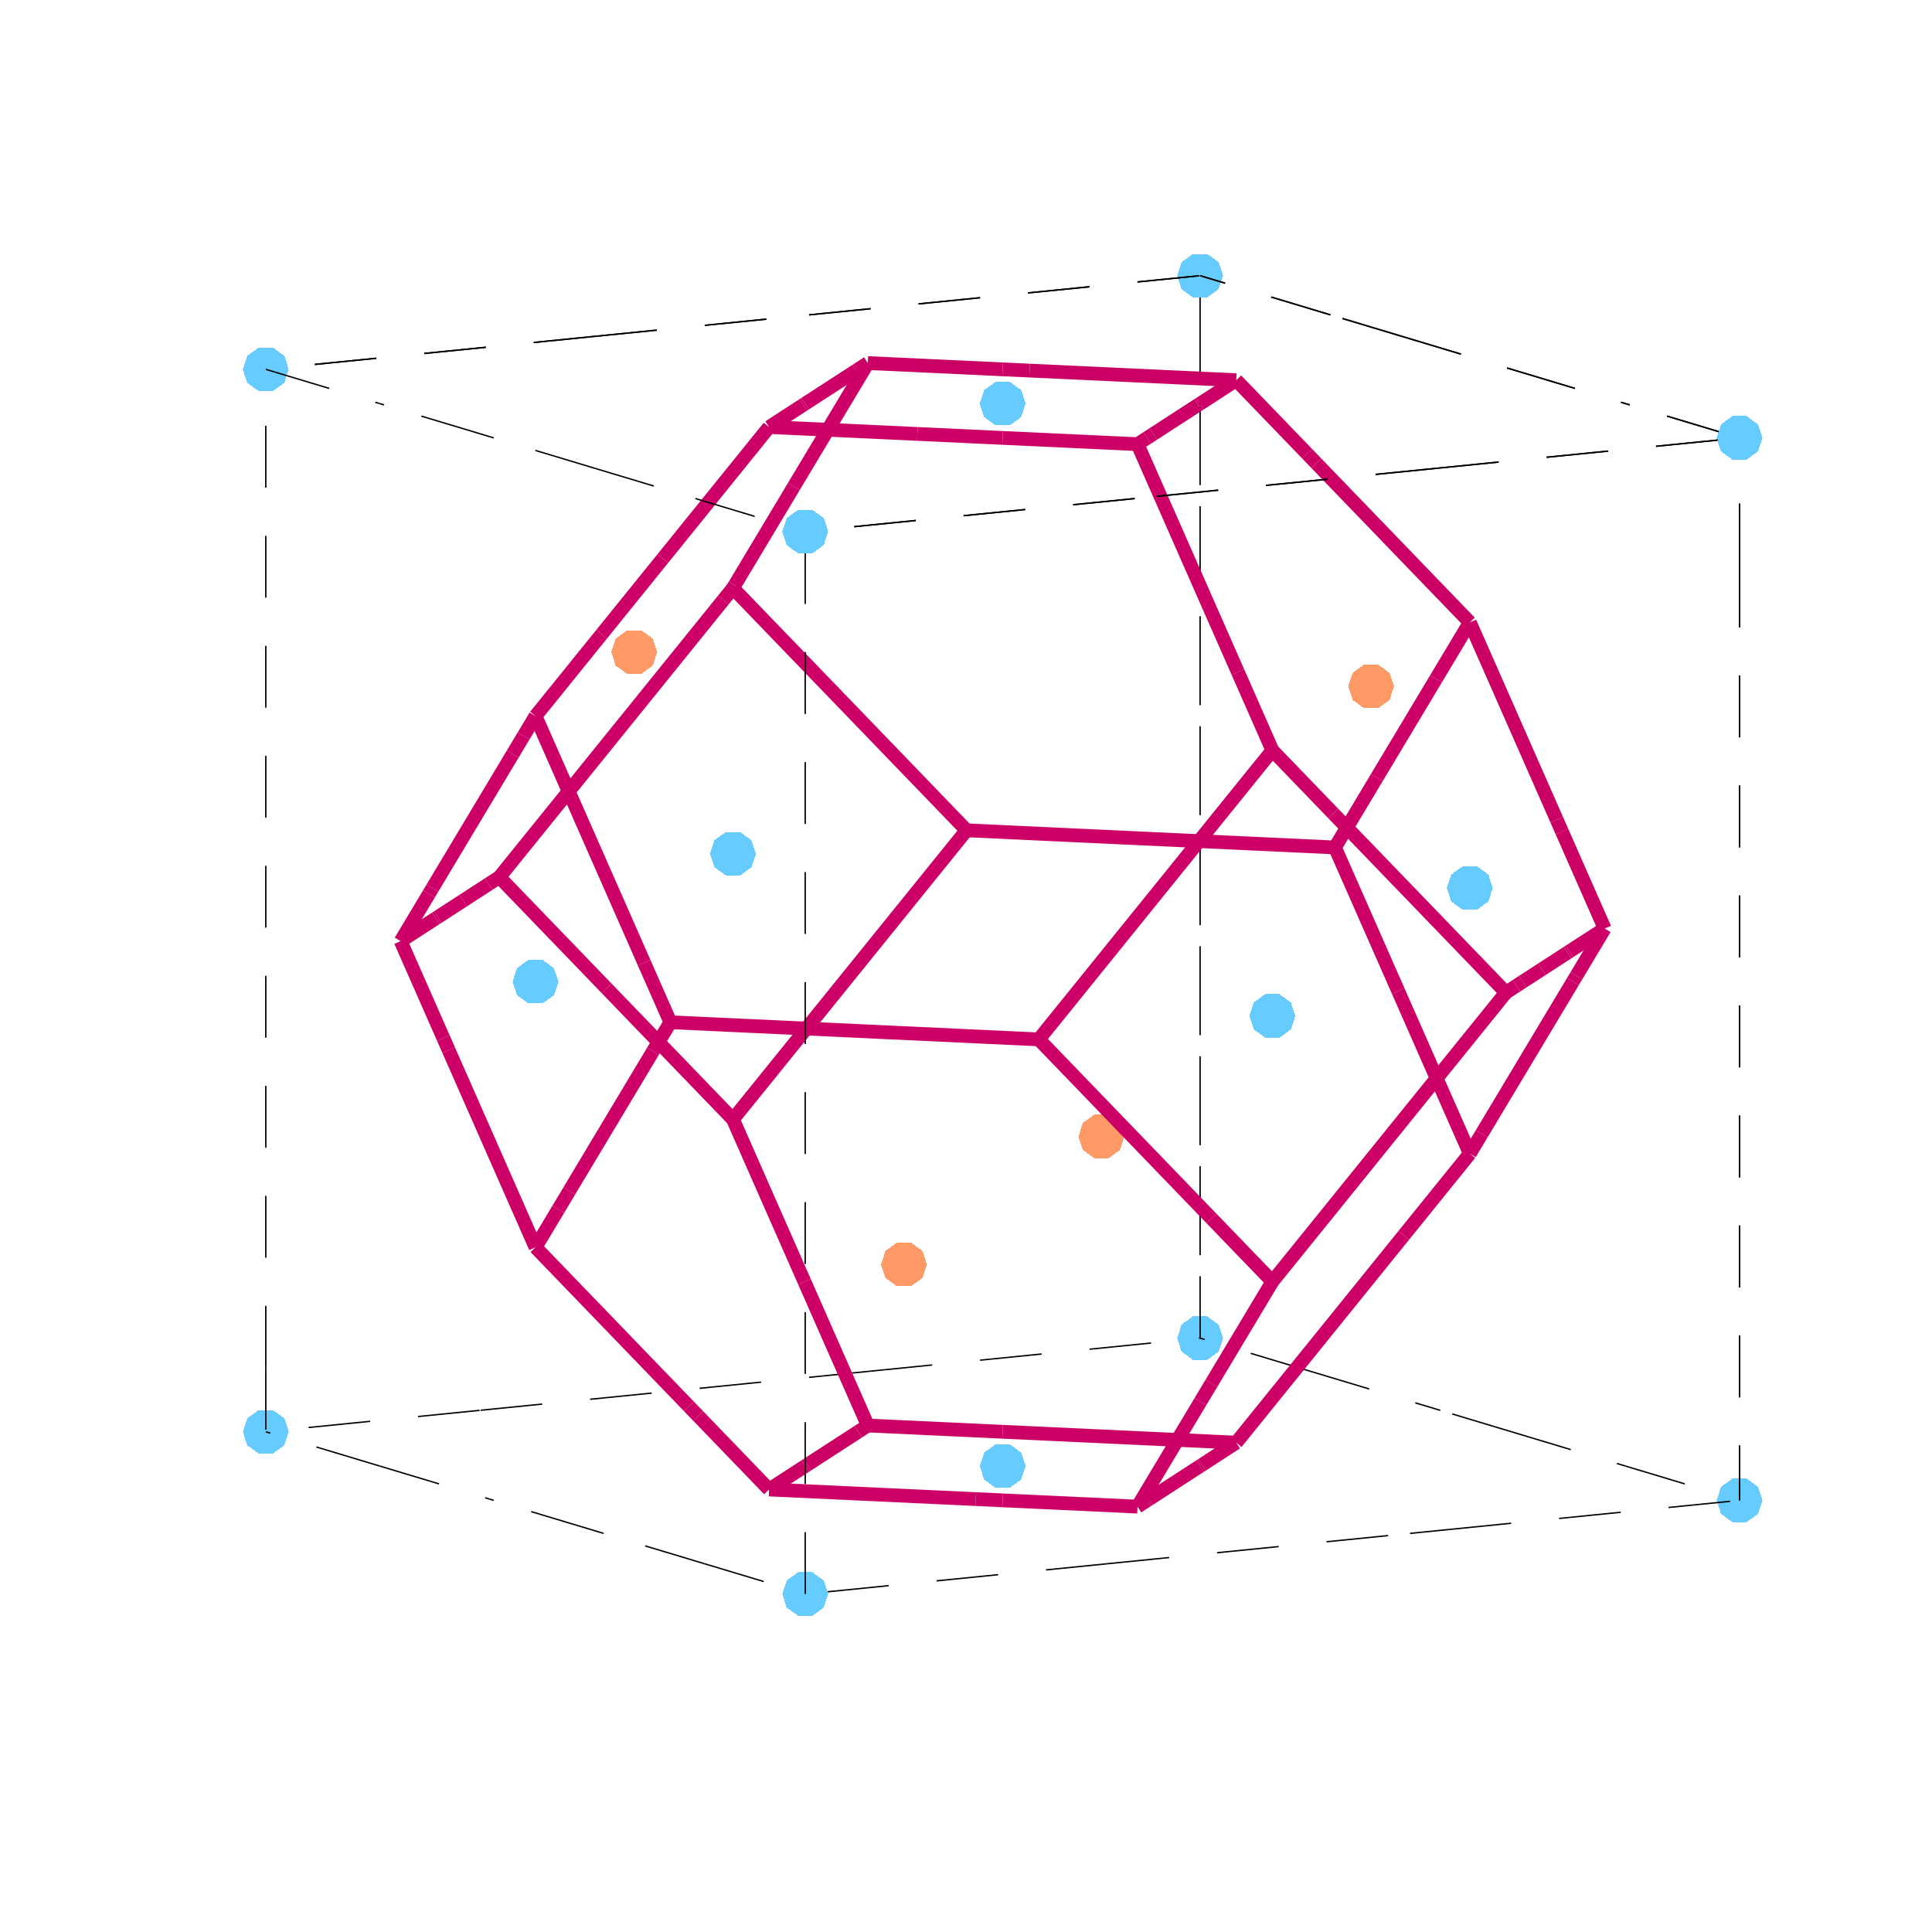 <?xml version='1.0' encoding='UTF-8' standalone='no'?>
<svg height="281pt" viewBox="0 0 281 281" width="281pt" xmlns="http://www.w3.org/2000/svg" xmlns:xlink="http://www.w3.org/1999/xlink">
 <title>Figure 1: FCC lattice</title>
 <desc>
Creator: GL2PS 1.4.2, (C) 1999-2020 C. Geuzaine
For: Octave
CreationDate: Mon Jun  2 21:47:14 2025
</desc>
 <defs/>
 <polygon fill="#ffffff" points="0,0 281,0 281,281 0,281"/>
 <g>
  <polygon fill="#ffffff" points="0,281 281,281 281,0 0,0" shape-rendering="crispEdges"/>
  <clipPath id="cp00281281">
   <polygon points="0,281 281,281 281,0 0,0"/>
  </clipPath>
  <g clip-path="url(#cp00281281)">
   <polygon fill="#66ccff" points="177.882,194.622 177.245,196.582 175.579,197.793" shape-rendering="crispEdges"/>
   <polygon fill="#66ccff" points="177.882,194.622 175.579,197.793 173.519,197.793 171.852,196.582 171.215,194.622 171.852,192.663 173.519,191.452 175.579,191.452 177.245,192.663" shape-rendering="crispEdges"/>
   <polyline fill="none" points="174.549,194.622 174.549,40.094 174.549,194.622" stroke="#000000" stroke-dasharray="9,7" stroke-linecap="butt" stroke-linejoin="round" stroke-width="0.2"/>
   <polyline fill="none" points="190.523,199.427 174.549,194.622" stroke="#000000" stroke-dasharray="9,7" stroke-linecap="butt" stroke-linejoin="round" stroke-width="0.2"/>
   <polyline fill="none" points="126.625,199.427 174.549,194.622" stroke="#000000" stroke-dasharray="9,7" stroke-linecap="butt" stroke-linejoin="round" stroke-width="0.2"/>
   <polygon fill="#66ccff" points="177.882,40.094 177.245,42.053 175.579,43.264" shape-rendering="crispEdges"/>
   <polygon fill="#66ccff" points="177.882,40.094 175.579,36.924 177.245,38.135" shape-rendering="crispEdges"/>
   <polygon fill="#66ccff" points="177.882,40.094 175.579,43.264 173.519,43.264 171.852,42.053" shape-rendering="crispEdges"/>
   <polygon fill="#66ccff" points="177.882,40.094 171.852,42.053 171.215,40.094 171.852,38.135 173.519,36.924 175.579,36.924" shape-rendering="crispEdges"/>
   <polyline fill="none" points="190.523,199.427 209.479,205.128" stroke="#000000" stroke-dasharray="9,7" stroke-linecap="butt" stroke-linejoin="round" stroke-width="0.2"/>
   <polyline fill="none" points="126.625,199.427 69.755,205.129" stroke="#000000" stroke-dasharray="9,7" stroke-linecap="butt" stroke-linejoin="round" stroke-width="0.2"/>
   <polyline fill="none" points="88.218,143.738 106.604,162.802" stroke="#cc0066" stroke-linecap="butt" stroke-linejoin="round" stroke-width="2"/>
   <polygon fill="#66ccff" points="109.937,124.17 107.634,121 109.3,122.211" shape-rendering="crispEdges"/>
   <polygon fill="#66ccff" points="109.937,124.17 103.907,126.129 103.27,124.17 103.907,122.211 105.574,121 107.634,121" shape-rendering="crispEdges"/>
   <polygon fill="#66ccff" points="109.937,124.17 109.3,126.129 107.634,127.34 105.574,127.34 103.907,126.129" shape-rendering="crispEdges"/>
   <polyline fill="none" points="140.576,120.764 106.604,162.802" stroke="#cc0066" stroke-linecap="butt" stroke-linejoin="round" stroke-width="2"/>
   <polyline fill="none" points="117.012,186.434 106.604,162.802" stroke="#cc0066" stroke-linecap="butt" stroke-linejoin="round" stroke-width="2"/>
   <polyline fill="none" points="203.367,144.154 194.163,123.258 140.576,120.764" stroke="#cc0066" stroke-linecap="butt" stroke-linejoin="round" stroke-width="2"/>
   <polyline fill="none" points="106.604,85.538 140.576,120.764" stroke="#cc0066" stroke-linecap="butt" stroke-linejoin="round" stroke-width="2"/>
   <polyline fill="none" points="106.854,85.12 106.604,85.538" stroke="#cc0066" stroke-linecap="butt" stroke-linejoin="round" stroke-width="2"/>
   <polyline fill="none" points="105.205,87.268 106.604,85.538" stroke="#cc0066" stroke-linecap="butt" stroke-linejoin="round" stroke-width="2"/>
   <polyline fill="none" points="200.252,113.095 194.163,123.258" stroke="#cc0066" stroke-linecap="butt" stroke-linejoin="round" stroke-width="2"/>
   <polyline fill="none" points="117.678,45.796 174.549,40.094" stroke="#000000" stroke-dasharray="9,7" stroke-linecap="butt" stroke-linejoin="round" stroke-width="0.2"/>
   <polyline fill="none" points="117.678,45.796 174.549,40.094" stroke="#000000" stroke-dasharray="9,7" stroke-linecap="butt" stroke-linejoin="round" stroke-width="0.2"/>
   <polyline fill="none" points="193.505,45.796 174.549,40.094" stroke="#000000" stroke-dasharray="9,7" stroke-linecap="butt" stroke-linejoin="round" stroke-width="0.2"/>
   <polyline fill="none" points="193.505,45.796 174.549,40.094" stroke="#000000" stroke-dasharray="9,7" stroke-linecap="butt" stroke-linejoin="round" stroke-width="0.2"/>
   <polygon fill="#ff9966" points="163.523,165.296 157.493,163.336 159.16,162.125" shape-rendering="crispEdges"/>
   <polygon fill="#ff9966" points="163.523,165.296 161.22,162.125 162.887,163.336" shape-rendering="crispEdges"/>
   <polygon fill="#ff9966" points="163.523,165.296 162.887,167.255 161.22,168.466 159.16,168.466" shape-rendering="crispEdges"/>
   <polygon fill="#ff9966" points="163.523,165.296 159.16,162.125 161.22,162.125" shape-rendering="crispEdges"/>
   <polygon fill="#ff9966" points="163.523,165.296 159.16,168.466 157.493,167.255 156.857,165.296 157.493,163.336" shape-rendering="crispEdges"/>
   <polyline fill="none" points="124.81,208.246 126.218,207.334" stroke="#cb0065" stroke-linecap="butt" stroke-linejoin="round" stroke-width="2"/>
   <polyline fill="none" points="69.755,205.129 38.659,208.246" stroke="#000000" stroke-dasharray="9,7" stroke-linecap="butt" stroke-linejoin="round" stroke-width="0.2"/>
   <polyline fill="none" points="117.012,186.434 126.218,207.334" stroke="#cc0066" stroke-linecap="butt" stroke-linejoin="round" stroke-width="2"/>
   <polyline fill="none" points="145.829,208.246 126.218,207.334" stroke="#cb0065" stroke-linecap="butt" stroke-linejoin="round" stroke-width="2"/>
   <polyline fill="none" points="88.218,143.738 72.631,127.576" stroke="#cc0066" stroke-linecap="butt" stroke-linejoin="round" stroke-width="2"/>
   <polyline fill="none" points="208.864,98.723 200.252,113.095" stroke="#cc0066" stroke-linecap="butt" stroke-linejoin="round" stroke-width="2"/>
   <polyline fill="none" points="203.367,144.154 213.777,167.789" stroke="#cc0066" stroke-linecap="butt" stroke-linejoin="round" stroke-width="2"/>
   <polyline fill="none" points="204.159,179.69 213.777,167.789" stroke="#cc0066" stroke-linecap="butt" stroke-linejoin="round" stroke-width="2"/>
   <polyline fill="none" points="105.205,87.268 72.631,127.576" stroke="#cc0066" stroke-linecap="butt" stroke-linejoin="round" stroke-width="2"/>
   <polyline fill="none" points="115.466,70.748 106.854,85.12" stroke="#cc0066" stroke-linecap="butt" stroke-linejoin="round" stroke-width="2"/>
   <polyline fill="none" points="71.082,128.58 72.631,127.576" stroke="#cc0066" stroke-linecap="butt" stroke-linejoin="round" stroke-width="2"/>
   <polyline fill="none" points="215.501,164.911 213.777,167.789" stroke="#cc0066" stroke-linecap="butt" stroke-linejoin="round" stroke-width="2"/>
   <polyline fill="none" points="219.844,208.246 209.479,205.128" stroke="#000000" stroke-dasharray="9,7" stroke-linecap="butt" stroke-linejoin="round" stroke-width="0.2"/>
   <polyline fill="none" points="203.87,48.913 193.505,45.796" stroke="#000000" stroke-dasharray="9,7" stroke-linecap="butt" stroke-linejoin="round" stroke-width="0.2"/>
   <polyline fill="none" points="203.87,48.913 193.505,45.796" stroke="#000000" stroke-dasharray="9,7" stroke-linecap="butt" stroke-linejoin="round" stroke-width="0.2"/>
   <polyline fill="none" points="86.582,48.913 117.678,45.796" stroke="#000000" stroke-dasharray="9,7" stroke-linecap="butt" stroke-linejoin="round" stroke-width="0.2"/>
   <polyline fill="none" points="86.582,48.913 117.678,45.796" stroke="#000000" stroke-dasharray="9,7" stroke-linecap="butt" stroke-linejoin="round" stroke-width="0.2"/>
   <polygon fill="#66ccff" points="41.992,208.246 35.962,206.287 37.629,205.076" shape-rendering="crispEdges"/>
   <polygon fill="#66ccff" points="41.992,208.246 35.962,210.205 35.325,208.246" shape-rendering="crispEdges"/>
   <polygon fill="#66ccff" points="41.992,208.246 39.689,211.416 37.629,211.416" shape-rendering="crispEdges"/>
   <polygon fill="#66ccff" points="41.992,208.246 37.629,205.076 39.689,205.076 41.355,206.287" shape-rendering="crispEdges"/>
   <polygon fill="#66ccff" points="41.992,208.246 41.355,210.205 39.689,211.416" shape-rendering="crispEdges"/>
   <polygon fill="#66ccff" points="41.992,208.246 35.325,208.246 35.962,206.287" shape-rendering="crispEdges"/>
   <polygon fill="#66ccff" points="41.992,208.246 37.629,211.416 35.962,210.205" shape-rendering="crispEdges"/>
   <polyline fill="none" points="54.633,213.051 38.659,208.246" stroke="#000000" stroke-dasharray="9,7" stroke-linecap="butt" stroke-linejoin="round" stroke-width="0.2"/>
   <polyline fill="none" points="38.659,198.928 38.659,208.246" stroke="#000000" stroke-dasharray="9,7" stroke-linecap="butt" stroke-linejoin="round" stroke-width="0.2"/>
   <polyline fill="none" points="124.81,208.246 117.396,213.051" stroke="#cb0065" stroke-linecap="butt" stroke-linejoin="round" stroke-width="2"/>
   <polyline fill="none" points="145.829,53.718 126.218,52.805" stroke="#cb0065" stroke-linecap="butt" stroke-linejoin="round" stroke-width="2"/>
   <polyline fill="none" points="208.864,98.723 213.777,90.525" stroke="#cc0066" stroke-linecap="butt" stroke-linejoin="round" stroke-width="2"/>
   <polyline fill="none" points="174.83,213.051 179.804,209.827" stroke="#cc0066" stroke-linecap="butt" stroke-linejoin="round" stroke-width="2"/>
   <polyline fill="none" points="145.829,208.246 179.804,209.827" stroke="#cb0065" stroke-linecap="butt" stroke-linejoin="round" stroke-width="2"/>
   <polygon fill="#66ccff" points="217.11,129.157 214.807,125.987 216.473,127.198" shape-rendering="crispEdges"/>
   <polygon fill="#66ccff" points="217.11,129.157 211.08,127.198 212.747,125.987 214.807,125.987" shape-rendering="crispEdges"/>
   <polygon fill="#66ccff" points="217.11,129.157 216.473,131.116 214.807,132.327 212.747,132.327" shape-rendering="crispEdges"/>
   <polygon fill="#66ccff" points="217.11,129.157 212.747,132.327 211.08,131.116 210.443,129.157 211.08,127.198" shape-rendering="crispEdges"/>
   <polyline fill="none" points="204.159,179.69 179.804,209.827" stroke="#cc0066" stroke-linecap="butt" stroke-linejoin="round" stroke-width="2"/>
   <polyline fill="none" points="215.501,164.911 228.772,142.764" stroke="#cc0066" stroke-linecap="butt" stroke-linejoin="round" stroke-width="2"/>
   <polyline fill="none" points="219.844,208.246 235.819,213.05" stroke="#000000" stroke-dasharray="9,7" stroke-linecap="butt" stroke-linejoin="round" stroke-width="0.2"/>
   <polyline fill="none" points="226.41,119.208 213.777,90.525" stroke="#cb0065" stroke-linecap="butt" stroke-linejoin="round" stroke-width="2"/>
   <polyline fill="none" points="191.461,67.385 213.777,90.525" stroke="#cb0065" stroke-linecap="butt" stroke-linejoin="round" stroke-width="2"/>
   <polyline fill="none" points="203.87,48.913 219.845,53.718" stroke="#000000" stroke-dasharray="9,7" stroke-linecap="butt" stroke-linejoin="round" stroke-width="0.2"/>
   <polyline fill="none" points="203.87,48.913 219.845,53.718" stroke="#000000" stroke-dasharray="9,7" stroke-linecap="butt" stroke-linejoin="round" stroke-width="0.2"/>
   <polyline fill="none" points="115.466,70.748 126.218,52.805" stroke="#cc0066" stroke-linecap="butt" stroke-linejoin="round" stroke-width="2"/>
   <polyline fill="none" points="67.376,130.982 71.082,128.58" stroke="#cc0066" stroke-linecap="butt" stroke-linejoin="round" stroke-width="2"/>
   <polyline fill="none" points="124.81,53.718 126.218,52.805" stroke="#cc0066" stroke-linecap="butt" stroke-linejoin="round" stroke-width="2"/>
   <polyline fill="none" points="38.659,198.928 38.659,53.718" stroke="#000000" stroke-dasharray="9,7" stroke-linecap="butt" stroke-linejoin="round" stroke-width="0.2"/>
   <polyline fill="none" points="67.376,130.982 63.669,133.384" stroke="#cc0066" stroke-linecap="butt" stroke-linejoin="round" stroke-width="2"/>
   <polyline fill="none" points="86.582,48.913 38.659,53.718" stroke="#000000" stroke-dasharray="9,7" stroke-linecap="butt" stroke-linejoin="round" stroke-width="0.2"/>
   <polyline fill="none" points="86.582,48.913 38.659,53.718" stroke="#000000" stroke-dasharray="9,7" stroke-linecap="butt" stroke-linejoin="round" stroke-width="0.2"/>
   <polygon fill="#66ccff" points="41.992,53.718 37.629,56.888 35.962,55.677" shape-rendering="crispEdges"/>
   <polygon fill="#66ccff" points="41.992,53.718 41.355,55.677 39.689,56.888 37.629,56.888" shape-rendering="crispEdges"/>
   <polygon fill="#66ccff" points="41.992,53.718 35.962,55.677 35.325,53.718 35.962,51.759 37.629,50.548 39.689,50.548 41.355,51.759" shape-rendering="crispEdges"/>
   <polyline fill="none" points="55.24,213.233 54.633,213.051" stroke="#000000" stroke-dasharray="9,7" stroke-linecap="butt" stroke-linejoin="round" stroke-width="0.2"/>
   <polyline fill="none" points="117.114,213.233 117.396,213.051" stroke="#cb0065" stroke-linecap="butt" stroke-linejoin="round" stroke-width="2"/>
   <polyline fill="none" points="174.548,213.233 174.83,213.051" stroke="#cc0066" stroke-linecap="butt" stroke-linejoin="round" stroke-width="2"/>
   <polyline fill="none" points="236.425,213.233 235.819,213.05" stroke="#000000" stroke-dasharray="9,7" stroke-linecap="butt" stroke-linejoin="round" stroke-width="0.2"/>
   <polyline fill="none" points="229.276,141.922 228.772,142.764" stroke="#cc0066" stroke-linecap="butt" stroke-linejoin="round" stroke-width="2"/>
   <polyline fill="none" points="190.115,65.99 191.461,67.385" stroke="#cb0065" stroke-linecap="butt" stroke-linejoin="round" stroke-width="2"/>
   <polyline fill="none" points="227.172,120.938 226.41,119.208" stroke="#cb0065" stroke-linecap="butt" stroke-linejoin="round" stroke-width="2"/>
   <polyline fill="none" points="63.387,133.567 63.669,133.384" stroke="#cc0066" stroke-linecap="butt" stroke-linejoin="round" stroke-width="2"/>
   <polyline fill="none" points="39.266,53.9 38.659,53.718" stroke="#000000" stroke-dasharray="9,7" stroke-linecap="butt" stroke-linejoin="round" stroke-width="0.2"/>
   <polyline fill="none" points="149.752,53.9 145.829,53.718" stroke="#cb0065" stroke-linecap="butt" stroke-linejoin="round" stroke-width="2"/>
   <polyline fill="none" points="124.528,53.9 124.81,53.718" stroke="#cc0066" stroke-linecap="butt" stroke-linejoin="round" stroke-width="2"/>
   <polyline fill="none" points="220.452,53.9 219.845,53.718" stroke="#000000" stroke-dasharray="9,7" stroke-linecap="butt" stroke-linejoin="round" stroke-width="0.2"/>
   <polyline fill="none" points="220.452,53.9 219.845,53.718" stroke="#000000" stroke-dasharray="9,7" stroke-linecap="butt" stroke-linejoin="round" stroke-width="0.2"/>
   <polygon fill="#66ccff" points="149.165,213.233 144.802,210.063 146.862,210.063" shape-rendering="crispEdges"/>
   <polygon fill="#66ccff" points="149.165,213.233 148.528,215.192 146.862,216.403 144.802,216.403 143.135,215.192" shape-rendering="crispEdges"/>
   <polygon fill="#66ccff" points="149.165,213.233 146.862,210.063 148.528,211.274" shape-rendering="crispEdges"/>
   <polygon fill="#66ccff" points="149.165,213.233 143.135,215.192 142.498,213.233 143.135,211.274 144.802,210.063" shape-rendering="crispEdges"/>
   <polyline fill="none" points="55.24,213.233 71.213,218.037" stroke="#000000" stroke-dasharray="9,7" stroke-linecap="butt" stroke-linejoin="round" stroke-width="0.2"/>
   <polyline fill="none" points="101.546,205.945 111.859,216.639" stroke="#cc0066" stroke-linecap="butt" stroke-linejoin="round" stroke-width="2"/>
   <polyline fill="none" points="64.492,151 58.273,136.881" stroke="#cc0066" stroke-linecap="butt" stroke-linejoin="round" stroke-width="2"/>
   <polyline fill="none" points="227.172,120.938 233.391,135.056" stroke="#cb0065" stroke-linecap="butt" stroke-linejoin="round" stroke-width="2"/>
   <polyline fill="none" points="228.276,138.371 233.391,135.056" stroke="#cc0066" stroke-linecap="butt" stroke-linejoin="round" stroke-width="2"/>
   <polyline fill="none" points="141.917,218.037 111.859,216.639" stroke="#cc0066" stroke-linecap="butt" stroke-linejoin="round" stroke-width="2"/>
   <polyline fill="none" points="117.114,213.233 111.859,216.639" stroke="#cb0065" stroke-linecap="butt" stroke-linejoin="round" stroke-width="2"/>
   <polyline fill="none" points="174.548,213.233 167.135,218.037" stroke="#cc0066" stroke-linecap="butt" stroke-linejoin="round" stroke-width="2"/>
   <polyline fill="none" points="229.276,141.922 233.391,135.056" stroke="#cc0066" stroke-linecap="butt" stroke-linejoin="round" stroke-width="2"/>
   <polyline fill="none" points="236.425,213.233 252.399,218.037" stroke="#000000" stroke-dasharray="9,7" stroke-linecap="butt" stroke-linejoin="round" stroke-width="0.2"/>
   <polyline fill="none" points="63.387,133.567 58.273,136.881" stroke="#cc0066" stroke-linecap="butt" stroke-linejoin="round" stroke-width="2"/>
   <polygon fill="#ff9966" points="95.579,94.843 93.275,91.673 94.942,92.884" shape-rendering="crispEdges"/>
   <polygon fill="#ff9966" points="95.579,94.843 88.912,94.843 89.549,92.884 91.215,91.673" shape-rendering="crispEdges"/>
   <polygon fill="#ff9966" points="95.579,94.843 94.942,96.803 93.275,98.013 91.215,98.013 89.549,96.803 88.912,94.843" shape-rendering="crispEdges"/>
   <polygon fill="#ff9966" points="95.579,94.843 91.215,91.673 93.275,91.673" shape-rendering="crispEdges"/>
   <polyline fill="none" points="62.388,130.014 58.273,136.881" stroke="#cc0066" stroke-linecap="butt" stroke-linejoin="round" stroke-width="2"/>
   <polyline fill="none" points="39.266,53.9 55.239,58.705" stroke="#000000" stroke-dasharray="9,7" stroke-linecap="butt" stroke-linejoin="round" stroke-width="0.2"/>
   <polyline fill="none" points="174.549,58.705 179.804,55.299" stroke="#cc0066" stroke-linecap="butt" stroke-linejoin="round" stroke-width="2"/>
   <polyline fill="none" points="149.752,53.9 179.804,55.299" stroke="#cb0065" stroke-linecap="butt" stroke-linejoin="round" stroke-width="2"/>
   <polyline fill="none" points="124.528,53.9 117.115,58.705" stroke="#cc0066" stroke-linecap="butt" stroke-linejoin="round" stroke-width="2"/>
   <polyline fill="none" points="190.115,65.99 179.804,55.299" stroke="#cb0065" stroke-linecap="butt" stroke-linejoin="round" stroke-width="2"/>
   <polyline fill="none" points="220.452,53.9 236.425,58.705" stroke="#000000" stroke-dasharray="9,7" stroke-linecap="butt" stroke-linejoin="round" stroke-width="0.2"/>
   <polyline fill="none" points="220.452,53.9 236.425,58.705" stroke="#000000" stroke-dasharray="9,7" stroke-linecap="butt" stroke-linejoin="round" stroke-width="0.2"/>
   <polygon fill="#66ccff" points="149.165,58.705 144.802,55.534 146.862,55.534" shape-rendering="crispEdges"/>
   <polygon fill="#66ccff" points="149.165,58.705 148.528,60.664 146.862,61.875 144.802,61.875 143.135,60.664" shape-rendering="crispEdges"/>
   <polygon fill="#66ccff" points="149.165,58.705 146.862,55.534 148.528,56.745" shape-rendering="crispEdges"/>
   <polygon fill="#66ccff" points="149.165,58.705 143.135,60.664 142.498,58.705 143.135,56.745 144.802,55.534" shape-rendering="crispEdges"/>
   <polyline fill="none" points="71.819,218.22 71.213,218.037" stroke="#000000" stroke-dasharray="9,7" stroke-linecap="butt" stroke-linejoin="round" stroke-width="0.2"/>
   <polyline fill="none" points="65.252,152.728 64.492,151" stroke="#cc0066" stroke-linecap="butt" stroke-linejoin="round" stroke-width="2"/>
   <polyline fill="none" points="100.202,204.552 101.546,205.945" stroke="#cc0066" stroke-linecap="butt" stroke-linejoin="round" stroke-width="2"/>
   <polyline fill="none" points="174.267,58.887 174.549,58.705" stroke="#cc0066" stroke-linecap="butt" stroke-linejoin="round" stroke-width="2"/>
   <polyline fill="none" points="116.834,58.887 117.115,58.705" stroke="#cc0066" stroke-linecap="butt" stroke-linejoin="round" stroke-width="2"/>
   <polyline fill="none" points="62.891,129.174 62.388,130.014" stroke="#cc0066" stroke-linecap="butt" stroke-linejoin="round" stroke-width="2"/>
   <polyline fill="none" points="55.845,58.887 55.239,58.705" stroke="#000000" stroke-dasharray="9,7" stroke-linecap="butt" stroke-linejoin="round" stroke-width="0.2"/>
   <polyline fill="none" points="237.031,58.887 236.425,58.705" stroke="#000000" stroke-dasharray="9,7" stroke-linecap="butt" stroke-linejoin="round" stroke-width="0.2"/>
   <polyline fill="none" points="237.031,58.887 236.425,58.705" stroke="#000000" stroke-dasharray="9,7" stroke-linecap="butt" stroke-linejoin="round" stroke-width="0.2"/>
   <polyline fill="none" points="227.994,138.553 228.276,138.371" stroke="#cc0066" stroke-linecap="butt" stroke-linejoin="round" stroke-width="2"/>
   <polyline fill="none" points="145.834,218.22 141.917,218.037" stroke="#cc0066" stroke-linecap="butt" stroke-linejoin="round" stroke-width="2"/>
   <polyline fill="none" points="166.854,218.22 167.135,218.037" stroke="#cc0066" stroke-linecap="butt" stroke-linejoin="round" stroke-width="2"/>
   <polygon fill="#66ccff" points="256.338,218.219 254.035,215.049 255.701,216.26" shape-rendering="crispEdges"/>
   <polygon fill="#66ccff" points="256.338,218.219 255.701,220.179 254.035,221.39 251.975,221.39 250.308,220.179 249.671,218.219 250.308,216.26 251.975,215.049 254.035,215.049" shape-rendering="crispEdges"/>
   <polyline fill="none" points="85.874,222.447 71.819,218.22" stroke="#000000" stroke-dasharray="9,7" stroke-linecap="butt" stroke-linejoin="round" stroke-width="0.2"/>
   <polyline fill="none" points="100.202,204.552 77.887,181.413" stroke="#cc0066" stroke-linecap="butt" stroke-linejoin="round" stroke-width="2"/>
   <polyline fill="none" points="210.838,222.447 253.005,218.219" stroke="#000000" stroke-dasharray="9,7" stroke-linecap="butt" stroke-linejoin="round" stroke-width="0.2"/>
   <polyline fill="none" points="65.252,152.728 77.887,181.413" stroke="#cc0066" stroke-linecap="butt" stroke-linejoin="round" stroke-width="2"/>
   <polyline fill="none" points="81.205,175.875 77.887,181.413" stroke="#cc0066" stroke-linecap="butt" stroke-linejoin="round" stroke-width="2"/>
   <polygon fill="#ff9966" points="202.752,99.83 198.388,96.66 200.448,96.66 202.115,97.871" shape-rendering="crispEdges"/>
   <polygon fill="#ff9966" points="202.752,99.83 196.085,99.83 196.721,97.871" shape-rendering="crispEdges"/>
   <polygon fill="#ff9966" points="202.752,99.83 200.448,103 198.388,103 196.721,101.789" shape-rendering="crispEdges"/>
   <polygon fill="#ff9966" points="202.752,99.83 196.721,97.871 198.388,96.66" shape-rendering="crispEdges"/>
   <polygon fill="#ff9966" points="202.752,99.83 202.115,101.789 200.448,103" shape-rendering="crispEdges"/>
   <polygon fill="#ff9966" points="202.752,99.83 196.721,101.789 196.085,99.83" shape-rendering="crispEdges"/>
   <polyline fill="none" points="224.288,140.955 227.994,138.553" stroke="#cc0066" stroke-linecap="butt" stroke-linejoin="round" stroke-width="2"/>
   <polyline fill="none" points="251.087,63.114 237.031,58.887" stroke="#000000" stroke-dasharray="9,7" stroke-linecap="butt" stroke-linejoin="round" stroke-width="0.2"/>
   <polyline fill="none" points="251.087,63.114 237.031,58.887" stroke="#000000" stroke-dasharray="9,7" stroke-linecap="butt" stroke-linejoin="round" stroke-width="0.2"/>
   <polyline fill="none" points="253.005,82.243 253.005,218.219" stroke="#000000" stroke-dasharray="9,7" stroke-linecap="butt" stroke-linejoin="round" stroke-width="0.2"/>
   <polyline fill="none" points="253.005,82.243 253.005,218.219" stroke="#000000" stroke-dasharray="9,7" stroke-linecap="butt" stroke-linejoin="round" stroke-width="0.2"/>
   <polyline fill="none" points="224.288,140.955 221.471,142.781" stroke="#cc0066" stroke-linecap="butt" stroke-linejoin="round" stroke-width="2"/>
   <polyline fill="none" points="145.834,218.22 165.446,219.132" stroke="#cc0066" stroke-linecap="butt" stroke-linejoin="round" stroke-width="2"/>
   <polyline fill="none" points="174.603,203.85 165.446,219.132" stroke="#cc0066" stroke-linecap="butt" stroke-linejoin="round" stroke-width="2"/>
   <polyline fill="none" points="166.854,218.22 165.446,219.132" stroke="#cc0066" stroke-linecap="butt" stroke-linejoin="round" stroke-width="2"/>
   <polyline fill="none" points="167.744,63.114 174.267,58.887" stroke="#cc0066" stroke-linecap="butt" stroke-linejoin="round" stroke-width="2"/>
   <polyline fill="none" points="133.432,63.114 111.859,62.111" stroke="#cc0066" stroke-linecap="butt" stroke-linejoin="round" stroke-width="2"/>
   <polyline fill="none" points="116.834,58.887 111.859,62.111" stroke="#cc0066" stroke-linecap="butt" stroke-linejoin="round" stroke-width="2"/>
   <polyline fill="none" points="74.569,109.685 62.891,129.174" stroke="#cc0066" stroke-linecap="butt" stroke-linejoin="round" stroke-width="2"/>
   <polyline fill="none" points="96.393,81.249 111.859,62.111" stroke="#cc0066" stroke-linecap="butt" stroke-linejoin="round" stroke-width="2"/>
   <polyline fill="none" points="69.9,63.114 55.845,58.887" stroke="#000000" stroke-dasharray="9,7" stroke-linecap="butt" stroke-linejoin="round" stroke-width="0.2"/>
   <polygon fill="#66ccff" points="81.22,142.781 78.917,139.61 80.584,140.821" shape-rendering="crispEdges"/>
   <polygon fill="#66ccff" points="81.22,142.781 78.917,145.951 76.857,145.951 75.19,144.74 74.553,142.781" shape-rendering="crispEdges"/>
   <polygon fill="#66ccff" points="81.22,142.781 75.19,140.821 76.857,139.61 78.917,139.61" shape-rendering="crispEdges"/>
   <polygon fill="#66ccff" points="81.22,142.781 80.584,144.74 78.917,145.951" shape-rendering="crispEdges"/>
   <polygon fill="#66ccff" points="81.22,142.781 74.553,142.781 75.19,140.821" shape-rendering="crispEdges"/>
   <polyline fill="none" points="74.569,109.685 76.162,107.026" stroke="#cc0066" stroke-linecap="butt" stroke-linejoin="round" stroke-width="2"/>
   <polyline fill="none" points="96.393,81.249 87.505,92.246" stroke="#cc0066" stroke-linecap="butt" stroke-linejoin="round" stroke-width="2"/>
   <polyline fill="none" points="69.9,63.114 71.818,63.691" stroke="#000000" stroke-dasharray="9,7" stroke-linecap="butt" stroke-linejoin="round" stroke-width="0.2"/>
   <polyline fill="none" points="133.432,63.114 145.829,63.691" stroke="#cc0066" stroke-linecap="butt" stroke-linejoin="round" stroke-width="2"/>
   <polyline fill="none" points="81.205,175.875 82.798,173.216" stroke="#cc0066" stroke-linecap="butt" stroke-linejoin="round" stroke-width="2"/>
   <polyline fill="none" points="167.744,63.114 166.854,63.691" stroke="#cc0066" stroke-linecap="butt" stroke-linejoin="round" stroke-width="2"/>
   <polyline fill="none" points="253.005,82.243 253.005,63.691" stroke="#000000" stroke-dasharray="9,7" stroke-linecap="butt" stroke-linejoin="round" stroke-width="0.2"/>
   <polyline fill="none" points="253.005,82.243 253.005,63.691" stroke="#000000" stroke-dasharray="9,7" stroke-linecap="butt" stroke-linejoin="round" stroke-width="0.2"/>
   <polyline fill="none" points="85.874,222.447 87.792,223.024" stroke="#000000" stroke-dasharray="9,7" stroke-linecap="butt" stroke-linejoin="round" stroke-width="0.2"/>
   <polyline fill="none" points="221.471,142.781 220.581,143.358" stroke="#cc0066" stroke-linecap="butt" stroke-linejoin="round" stroke-width="2"/>
   <polyline fill="none" points="174.603,203.85 176.196,201.191" stroke="#cc0066" stroke-linecap="butt" stroke-linejoin="round" stroke-width="2"/>
   <polyline fill="none" points="210.838,222.447 205.084,223.024" stroke="#000000" stroke-dasharray="9,7" stroke-linecap="butt" stroke-linejoin="round" stroke-width="0.2"/>
   <polygon fill="#66ccff" points="256.338,63.691 251.975,60.521 254.035,60.521 255.701,61.732" shape-rendering="crispEdges"/>
   <polygon fill="#66ccff" points="256.338,63.691 255.701,65.65 254.035,66.861 251.975,66.861 250.308,65.65" shape-rendering="crispEdges"/>
   <polygon fill="#66ccff" points="256.338,63.691 250.308,65.65 249.671,63.691 250.308,61.732 251.975,60.521" shape-rendering="crispEdges"/>
   <polyline fill="none" points="102.453,227.434 87.792,223.024" stroke="#000000" stroke-dasharray="9,7" stroke-linecap="butt" stroke-linejoin="round" stroke-width="0.2"/>
   <polyline fill="none" points="76.162,107.026 77.887,104.148" stroke="#cc0066" stroke-linecap="butt" stroke-linejoin="round" stroke-width="2"/>
   <polyline fill="none" points="93.69,140.029 77.887,104.148" stroke="#cc0066" stroke-linecap="butt" stroke-linejoin="round" stroke-width="2"/>
   <polyline fill="none" points="94.98,152.887 82.798,173.216" stroke="#cc0066" stroke-linecap="butt" stroke-linejoin="round" stroke-width="2"/>
   <polygon fill="#ff9966" points="134.807,183.906 128.777,185.865 128.14,183.906 128.777,181.947" shape-rendering="crispEdges"/>
   <polygon fill="#ff9966" points="134.807,183.906 132.503,187.076 130.443,187.076" shape-rendering="crispEdges"/>
   <polygon fill="#ff9966" points="134.807,183.906 132.503,180.736 134.17,181.947" shape-rendering="crispEdges"/>
   <polygon fill="#ff9966" points="134.807,183.906 128.777,181.947 130.443,180.736" shape-rendering="crispEdges"/>
   <polygon fill="#ff9966" points="134.807,183.906 130.443,187.076 128.777,185.865" shape-rendering="crispEdges"/>
   <polygon fill="#ff9966" points="134.807,183.906 130.443,180.736 132.503,180.736" shape-rendering="crispEdges"/>
   <polygon fill="#ff9966" points="134.807,183.906 134.17,185.865 132.503,187.076" shape-rendering="crispEdges"/>
   <polyline fill="none" points="176.196,201.191 185.06,186.399" stroke="#cc0066" stroke-linecap="butt" stroke-linejoin="round" stroke-width="2"/>
   <polyline fill="none" points="161.1,227.433 205.084,223.024" stroke="#000000" stroke-dasharray="9,7" stroke-linecap="butt" stroke-linejoin="round" stroke-width="0.2"/>
   <polyline fill="none" points="176.203,177.216 185.06,186.399" stroke="#cc0066" stroke-linecap="butt" stroke-linejoin="round" stroke-width="2"/>
   <polyline fill="none" points="193.917,118.32 219.032,144.361" stroke="#cc0066" stroke-linecap="butt" stroke-linejoin="round" stroke-width="2"/>
   <polyline fill="none" points="145.829,63.691 165.446,64.604" stroke="#cc0066" stroke-linecap="butt" stroke-linejoin="round" stroke-width="2"/>
   <polyline fill="none" points="180.045,97.749 165.446,64.604" stroke="#cc0066" stroke-linecap="butt" stroke-linejoin="round" stroke-width="2"/>
   <polyline fill="none" points="209.021,68.101 253.005,63.691" stroke="#000000" stroke-dasharray="9,7" stroke-linecap="butt" stroke-linejoin="round" stroke-width="0.2"/>
   <polyline fill="none" points="209.021,68.101 253.005,63.691" stroke="#000000" stroke-dasharray="9,7" stroke-linecap="butt" stroke-linejoin="round" stroke-width="0.2"/>
   <polyline fill="none" points="166.854,63.691 165.446,64.604" stroke="#cc0066" stroke-linecap="butt" stroke-linejoin="round" stroke-width="2"/>
   <polyline fill="none" points="219.032,144.361 185.06,186.399" stroke="#cc0066" stroke-linecap="butt" stroke-linejoin="round" stroke-width="2"/>
   <polyline fill="none" points="220.581,143.358 219.032,144.361" stroke="#cc0066" stroke-linecap="butt" stroke-linejoin="round" stroke-width="2"/>
   <polyline fill="none" points="87.505,92.246 77.887,104.148" stroke="#cc0066" stroke-linecap="butt" stroke-linejoin="round" stroke-width="2"/>
   <polyline fill="none" points="86.479,68.101 71.818,63.691" stroke="#000000" stroke-dasharray="9,7" stroke-linecap="butt" stroke-linejoin="round" stroke-width="0.2"/>
   <polygon fill="#66ccff" points="188.393,147.767 186.09,150.937 184.03,150.937 182.363,149.726 181.726,147.767 182.363,145.808 184.03,144.597" shape-rendering="crispEdges"/>
   <polygon fill="#66ccff" points="188.393,147.767 186.09,144.597 187.756,145.808" shape-rendering="crispEdges"/>
   <polygon fill="#66ccff" points="188.393,147.767 187.756,149.726 186.09,150.937" shape-rendering="crispEdges"/>
   <polygon fill="#66ccff" points="188.393,147.767 184.03,144.597 186.09,144.597" shape-rendering="crispEdges"/>
   <polyline fill="none" points="161.1,227.433 117.115,231.843" stroke="#000000" stroke-dasharray="9,7" stroke-linecap="butt" stroke-linejoin="round" stroke-width="0.2"/>
   <polyline fill="none" points="93.69,140.029 97.501,148.68" stroke="#cc0066" stroke-linecap="butt" stroke-linejoin="round" stroke-width="2"/>
   <polyline fill="none" points="94.98,152.887 97.501,148.68 151.087,151.173 185.06,109.135" stroke="#cc0066" stroke-linecap="butt" stroke-linejoin="round" stroke-width="2"/>
   <polyline fill="none" points="102.453,227.434 117.115,231.843" stroke="#000000" stroke-dasharray="9,7" stroke-linecap="butt" stroke-linejoin="round" stroke-width="0.2"/>
   <polyline fill="none" points="176.203,177.216 151.087,151.173" stroke="#cc0066" stroke-linecap="butt" stroke-linejoin="round" stroke-width="2"/>
   <polyline fill="none" points="193.917,118.32 185.06,109.135" stroke="#cc0066" stroke-linecap="butt" stroke-linejoin="round" stroke-width="2"/>
   <polyline fill="none" points="180.045,97.749 185.06,109.135" stroke="#cc0066" stroke-linecap="butt" stroke-linejoin="round" stroke-width="2"/>
   <polyline fill="none" points="86.479,68.101 101.141,72.51" stroke="#000000" stroke-dasharray="9,7" stroke-linecap="butt" stroke-linejoin="round" stroke-width="0.2"/>
   <polyline fill="none" points="209.021,68.101 165.037,72.51" stroke="#000000" stroke-dasharray="9,7" stroke-linecap="butt" stroke-linejoin="round" stroke-width="0.2"/>
   <polyline fill="none" points="209.021,68.101 165.037,72.51" stroke="#000000" stroke-dasharray="9,7" stroke-linecap="butt" stroke-linejoin="round" stroke-width="0.2"/>
   <polygon fill="#66ccff" points="120.448,231.843 113.781,231.843 114.418,229.884" shape-rendering="crispEdges"/>
   <polygon fill="#66ccff" points="120.448,231.843 114.418,229.884 116.085,228.673 118.145,228.673 119.812,229.884" shape-rendering="crispEdges"/>
   <polyline fill="none" points="165.037,72.51 117.115,77.315" stroke="#000000" stroke-dasharray="9,7" stroke-linecap="butt" stroke-linejoin="round" stroke-width="0.2"/>
   <polyline fill="none" points="165.037,72.51 117.115,77.315" stroke="#000000" stroke-dasharray="9,7" stroke-linecap="butt" stroke-linejoin="round" stroke-width="0.2"/>
   <polyline fill="none" points="101.141,72.51 117.115,77.315" stroke="#000000" stroke-dasharray="9,7" stroke-linecap="butt" stroke-linejoin="round" stroke-width="0.2"/>
   <polygon fill="#66ccff" points="120.448,77.315 118.145,74.145 119.812,75.356" shape-rendering="crispEdges"/>
   <polygon fill="#66ccff" points="120.448,77.315 113.781,77.315 114.418,75.356 116.085,74.145 118.145,74.145" shape-rendering="crispEdges"/>
   <polyline fill="none" points="117.115,231.843 117.115,77.315" stroke="#000000" stroke-dasharray="9,7" stroke-linecap="butt" stroke-linejoin="round" stroke-width="0.2"/>
   <polygon fill="#66ccff" points="120.448,231.843 119.812,233.803 118.145,235.013" shape-rendering="crispEdges"/>
   <polygon fill="#66ccff" points="120.448,231.843 118.145,235.013 116.085,235.013 114.418,233.803 113.781,231.843" shape-rendering="crispEdges"/>
   <polygon fill="#66ccff" points="120.448,77.315 114.418,79.274 113.781,77.315" shape-rendering="crispEdges"/>
   <polygon fill="#66ccff" points="120.448,77.315 119.812,79.274 118.145,80.485 116.085,80.485 114.418,79.274" shape-rendering="crispEdges"/>
  </g>
 </g>
</svg>
